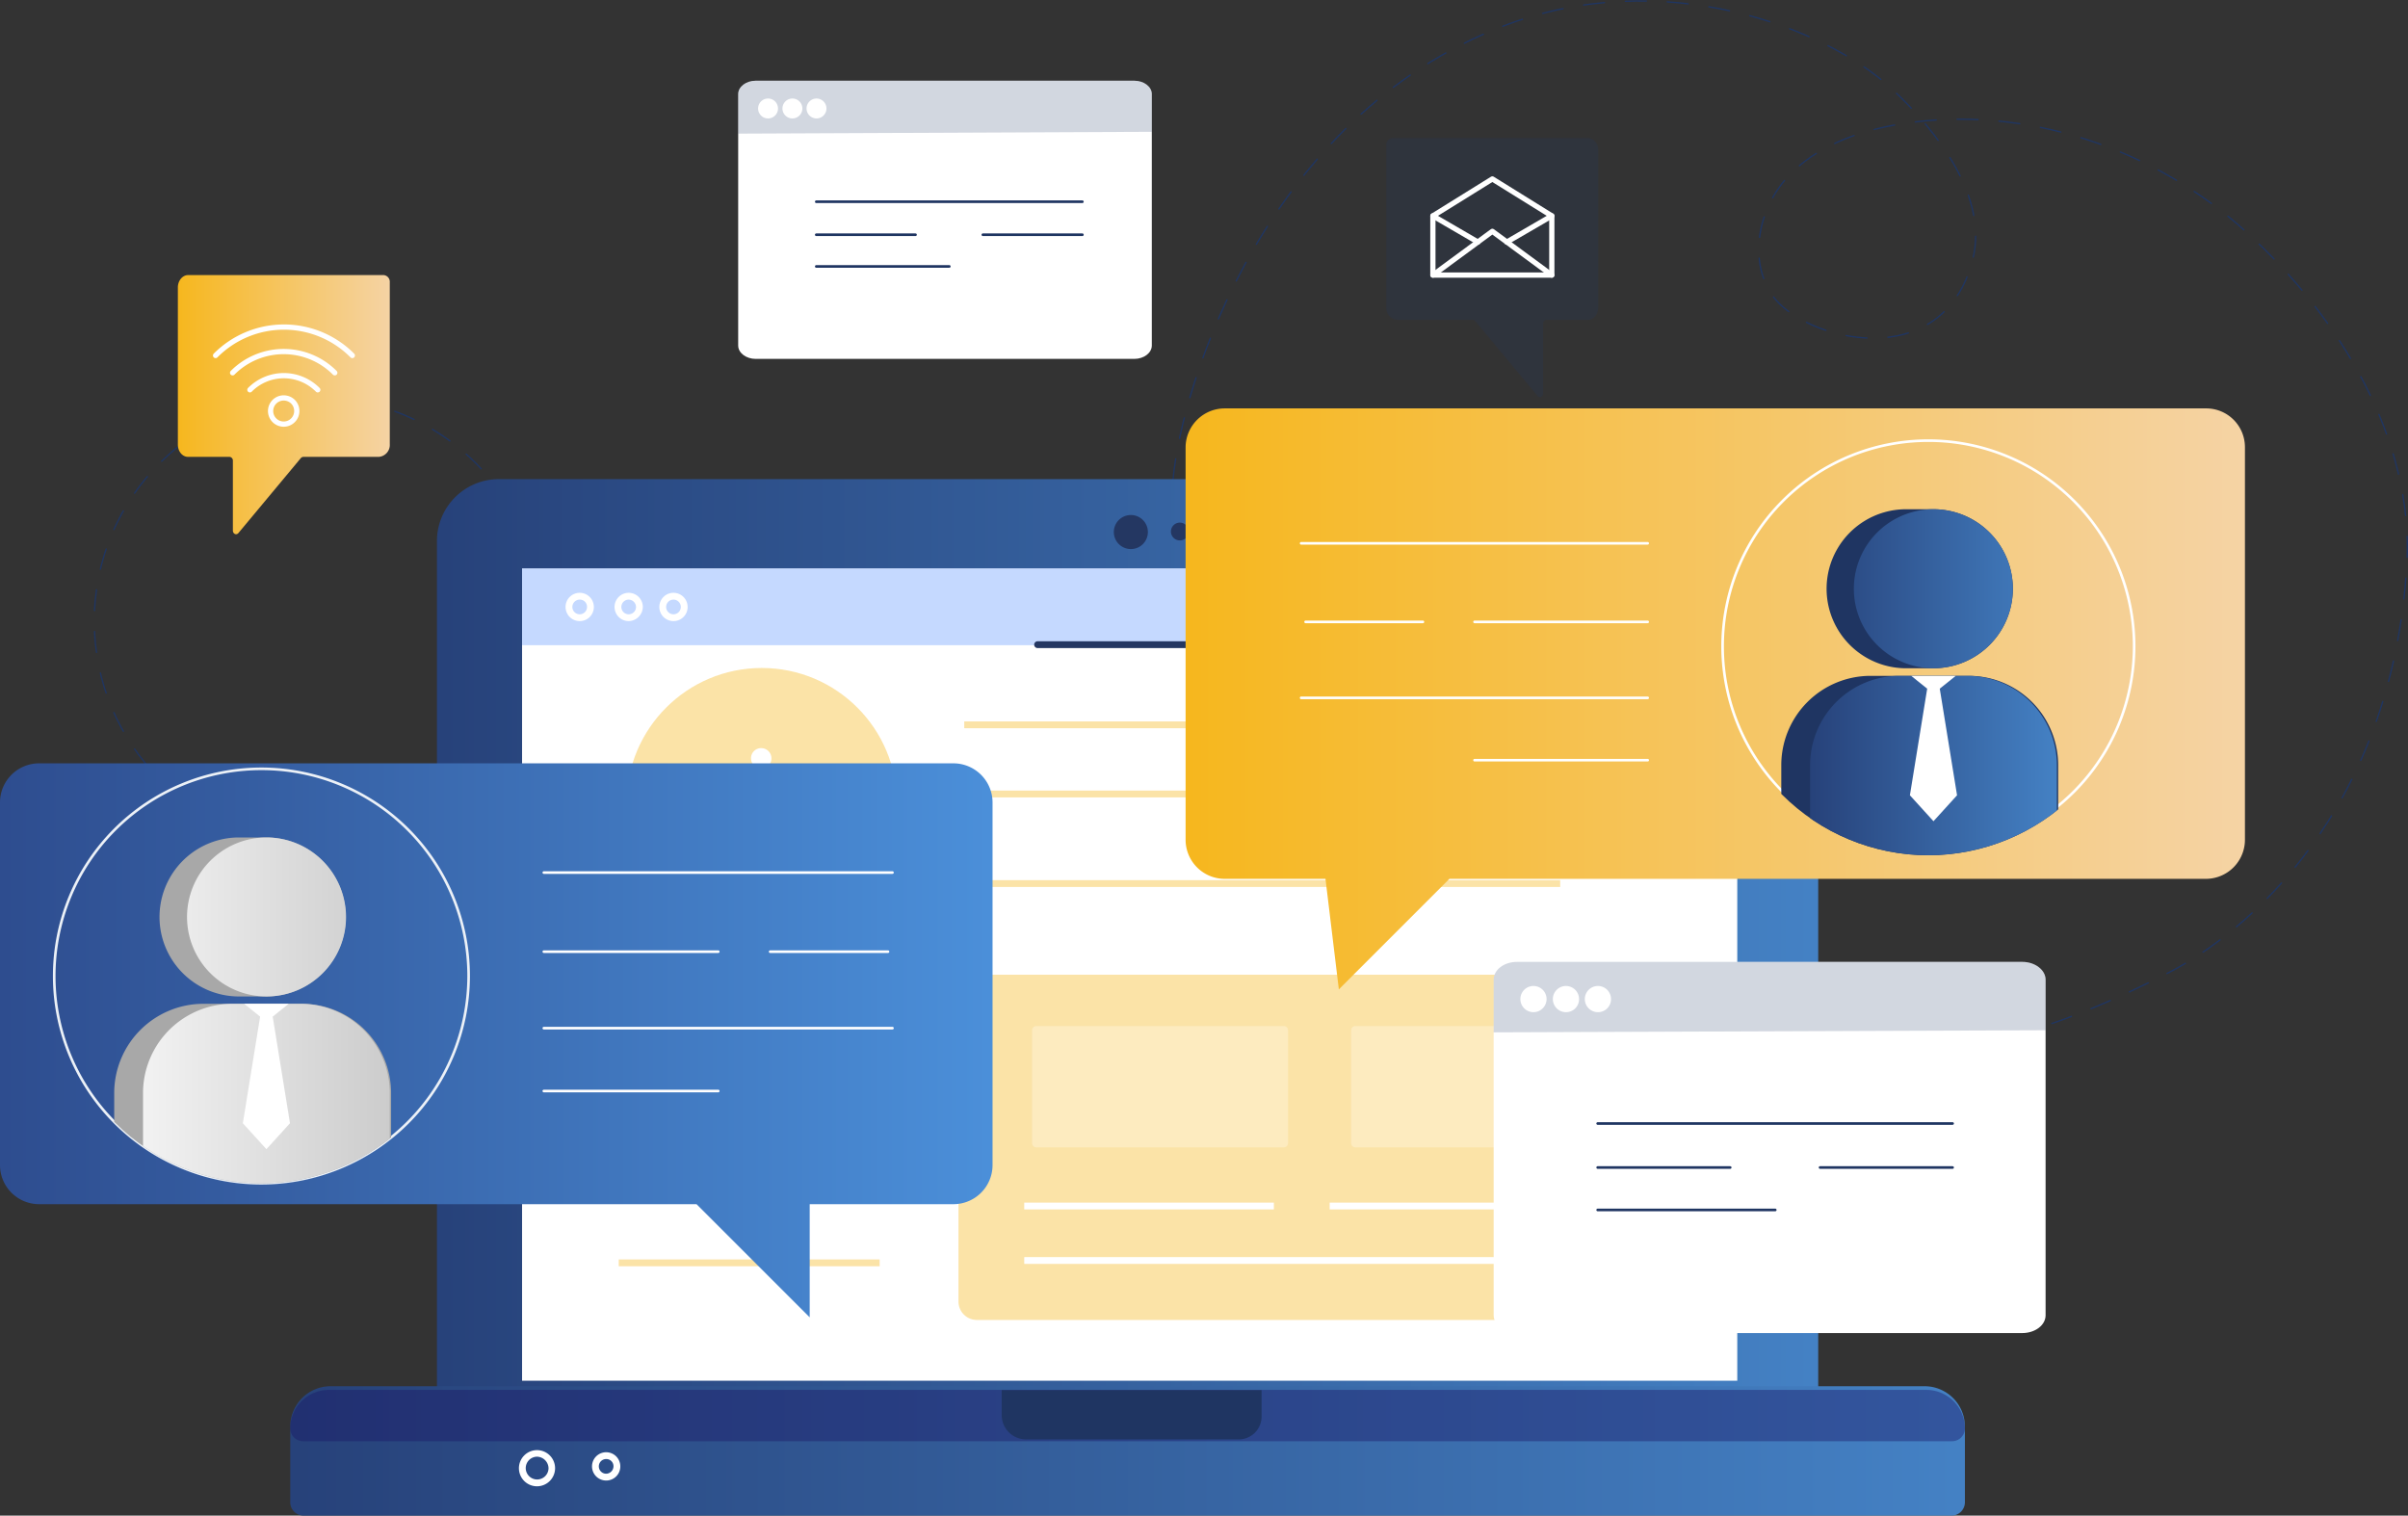 <svg xmlns="http://www.w3.org/2000/svg" xmlns:xlink="http://www.w3.org/1999/xlink" width="919.247" height="578.615" viewBox="0 0 919.247 578.615"><rect x="0" y="0" width="919.247" height="578.615" fill="#333333" stroke="none"/><defs><linearGradient id="a" y1="-0.159" x2="1" y2="-0.159" gradientUnits="objectBoundingBox"><stop offset="0" stop-color="#27427a"/><stop offset="1" stop-color="#4481c4"/></linearGradient><linearGradient id="b" x1="0" y1="-12.12" x2="1" y2="-12.12" xlink:href="#a"/><linearGradient id="c" y1="-0.965" x2="1" y2="-0.965" gradientUnits="objectBoundingBox"><stop offset="0" stop-color="#2e4d8f"/><stop offset="1" stop-color="#4b8fd9"/></linearGradient><clipPath id="d"><path d="M178.1,749.5a79.1,79.1,0,1,1,79.1-79.1h0A79.21,79.21,0,0,1,178.1,749.5Z"/></clipPath><linearGradient id="e" y1="-1.529" x2="1" y2="-1.529" gradientUnits="objectBoundingBox"><stop offset="0" stop-color="#f2f2f2"/><stop offset="1" stop-color="#ccc"/></linearGradient><linearGradient id="f" y1="0.278" x2="1" y2="0.278" gradientUnits="objectBoundingBox"><stop offset="0" stop-color="#f6b71e"/><stop offset="1" stop-color="#f5d3a4"/></linearGradient><clipPath id="g"><path d="M814.5,624.3a79.1,79.1,0,1,1,79.1-79.1h0A79.274,79.274,0,0,1,814.5,624.3Z"/></clipPath><linearGradient id="h" x1="0" y1="0.134" x2="1" y2="0.134" xlink:href="#a"/><linearGradient id="i" x1="0" y1="2.274" x2="1.001" y2="2.274" xlink:href="#f"/></defs><g transform="translate(-78.3 -297.785)"><path d="M526.1,480.9c3.3-36.7,35.6-138.4,125.9-173.1,60.9-23.5,123.3.4,148.6,24,17.9,16.7,36.7,41.6,30.8,65-11.4,44.7-64.5,30.9-76.4,13.9-9.4-13.4-5.5-33,5.5-45.1s27.4-17.9,43.5-20.5c47.3-7.6,97.1,9.4,132.3,41.7s63.6,78.7,60.8,126.5c-5.6,94.7-61.9,140.9-90.9,155.8-44.7,22.9-60.8,23.2-91.5,34.2" fill="none" stroke="#1f3562" stroke-linecap="round" stroke-linejoin="round" stroke-width="0.5" stroke-dasharray="8"/><circle cx="85.3" cy="85.3" r="85.3" transform="translate(114.3 449.6)" fill="none" stroke="#1f3562" stroke-linecap="round" stroke-linejoin="round" stroke-width="0.5" stroke-dasharray="8"/><path d="M771.1,827.1H246.4V504.3A22.32,22.32,0,0,1,268.7,482H748.8a22.32,22.32,0,0,1,22.3,22.3Z" fill="#ecf1f7"/><path d="M772.4,828.3H245.1v-324a23.644,23.644,0,0,1,23.6-23.6H748.8a23.644,23.644,0,0,1,23.6,23.6Z" fill="url(#a)"/><rect width="463.9" height="310" transform="translate(277.6 514.9)" fill="#fff"/><rect width="463.9" height="29.3" transform="translate(277.6 514.8)" fill="#c5d9ff"/><path d="M299.6,534.9a5.4,5.4,0,1,1,5.4-5.4h0A5.378,5.378,0,0,1,299.6,534.9Zm0-8.2a2.8,2.8,0,1,0,2.8,2.8h0A2.734,2.734,0,0,0,299.6,526.7Z" fill="#fff"/><path d="M318.3,534.9a5.4,5.4,0,1,1,5.4-5.4h0A5.508,5.508,0,0,1,318.3,534.9Zm0-8.2a2.8,2.8,0,1,0,2.8,2.8,2.862,2.862,0,0,0-2.8-2.8Z" fill="#fff"/><path d="M335.4,534.9a5.4,5.4,0,1,1,5.4-5.4h0A5.378,5.378,0,0,1,335.4,534.9Zm0-8.2a2.8,2.8,0,1,0,2.8,2.8h0A2.8,2.8,0,0,0,335.4,526.7Z" fill="#fff"/><g opacity="0.4"><circle cx="51.6" cy="51.6" r="51.6" transform="translate(317.5 552.8)" fill="#f6b823"/><path d="M451.2,669.9H714.9a7.02,7.02,0,0,1,7,7V794.7a7.02,7.02,0,0,1-7,7H451.2a7.02,7.02,0,0,1-7-7V677A7.042,7.042,0,0,1,451.2,669.9Z" fill="#f6b823"/><path d="M473.9,689.5h94.5a1.579,1.579,0,0,1,1.6,1.6v43.1a1.579,1.579,0,0,1-1.6,1.6H473.9a1.58,1.58,0,0,1-1.6-1.6V691.1A1.579,1.579,0,0,1,473.9,689.5Z" fill="#fff" opacity="0.28"/><path d="M595.7,689.5h94.5a1.579,1.579,0,0,1,1.6,1.6v43.1a1.579,1.579,0,0,1-1.6,1.6H595.7a1.579,1.579,0,0,1-1.6-1.6V691.1A1.579,1.579,0,0,1,595.7,689.5Z" fill="#fff" opacity="0.28"/><path d="M375.9,618h.1a1.792,1.792,0,0,1,1.8,1.8v3.8a1.792,1.792,0,0,1-1.8,1.8H362.2a1.792,1.792,0,0,1-1.8-1.8v-3.8a1.792,1.792,0,0,1,1.8-1.8h0a1.792,1.792,0,0,0,1.8-1.8V604.8a1.792,1.792,0,0,0-1.8-1.8h0a1.792,1.792,0,0,1-1.8-1.8v-3.8a1.792,1.792,0,0,1,1.8-1.8h10a1.792,1.792,0,0,1,1.8,1.8v18.8a1.88,1.88,0,0,0,1.9,1.8Z" fill="#fff"/><path d="M368.9,583.4h0a3.9,3.9,0,0,1,3.9,3.9h0a3.9,3.9,0,0,1-3.9,3.9h0a3.9,3.9,0,0,1-3.9-3.9h0a3.842,3.842,0,0,1,3.9-3.9Z" fill="#fff"/><rect width="227.5" height="2.6" transform="translate(446.4 573.2)" fill="#f6b823"/><rect width="227.5" height="2.6" transform="translate(446.4 633.8)" fill="#f6b823"/><rect width="95.3" height="2.6" transform="translate(446.4 599.6)" fill="#f6b823"/><rect width="99.6" height="2.6" transform="translate(314.5 752.1)" fill="#f6b823"/><rect width="99.6" height="2.6" transform="translate(314.5 778.6)" fill="#f6b823"/><rect width="99.8" height="2.6" transform="translate(563 599.6)" fill="#f6b823"/><rect width="227.5" height="2.6" transform="translate(469.3 777.7)" fill="#fff"/><rect width="95.3" height="2.6" transform="translate(469.3 756.9)" fill="#fff"/><rect width="99.8" height="2.6" transform="translate(585.9 756.9)" fill="#fff"/></g><path d="M510,507.4a6.5,6.5,0,1,1,6.5-6.5h0A6.487,6.487,0,0,1,510,507.4Z" fill="#243762"/><path d="M528.7,504.1a3.4,3.4,0,1,1,3.4-3.4,3.372,3.372,0,0,1-3.4,3.4Z" fill="#243762"/><path d="M823.3,876.4H194.2a5.121,5.121,0,0,1-5.1-5.1V842.4A15.407,15.407,0,0,1,204.5,827H813a15.407,15.407,0,0,1,15.4,15.4v28.9A5.122,5.122,0,0,1,823.3,876.4Z" fill="url(#b)"/><path d="M823.5,848H194a4.908,4.908,0,0,1-4.9-4.9h0a14.724,14.724,0,0,1,14.7-14.7H813.7a14.724,14.724,0,0,1,14.7,14.7h0a4.908,4.908,0,0,1-4.9,4.9Z" fill="#1b1464" opacity="0.4"/><path d="M559.9,828.5v10.1a8.706,8.706,0,0,1-8.7,8.7H470a9.282,9.282,0,0,1-9.3-9.3v-9.5" fill="#1f3562"/><path d="M283.3,865.2a6.9,6.9,0,1,1,6.9-6.9h0A6.914,6.914,0,0,1,283.3,865.2Zm0-11.3a4.35,4.35,0,1,0,4.4,4.4h0a4.506,4.506,0,0,0-4.4-4.4Z" fill="#fff"/><path d="M309.7,863a5.4,5.4,0,1,1,5.4-5.4h0A5.378,5.378,0,0,1,309.7,863Zm0-8.2a2.8,2.8,0,1,0,0,5.6,2.862,2.862,0,0,0,2.8-2.8h0a2.733,2.733,0,0,0-2.8-2.8Z" fill="#fff"/><path d="M741.5,545.2H474.4a1.3,1.3,0,0,1,0-2.6H741.5a1.3,1.3,0,0,1,0,2.6Z" fill="#243762"/><path d="M442.2,589.2H93.2a14.937,14.937,0,0,0-14.9,14.9h0V742.6a14.937,14.937,0,0,0,14.9,14.9h251l43.2,43.2V757.5h54.9a14.937,14.937,0,0,0,14.9-14.9V604.1a14.959,14.959,0,0,0-15-14.9Z" fill="url(#c)"/><path d="M178.1,749.5a79.1,79.1,0,1,1,79.1-79.1h0A79.21,79.21,0,0,1,178.1,749.5Z" fill="none" stroke="#ecf1f7" stroke-miterlimit="10" stroke-width="1"/><g clip-path="url(#d)"><path d="M180.5,617.5H169a30.355,30.355,0,0,0,0,60.7h11.5a30.355,30.355,0,0,0,0-60.7ZM155.9,681a34.1,34.1,0,0,0-34,34v48.1a28.1,28.1,0,0,0,.4,5H227.2a42.105,42.105,0,0,0,.4-5V715a34.1,34.1,0,0,0-34-34Z" fill="#a8a8a8" fill-rule="evenodd"/><path d="M180,617.5a30.35,30.35,0,1,0,30.4,30.3h0A30.43,30.43,0,0,0,180,617.5ZM193.1,681H166.9a34.1,34.1,0,0,0-34,34v48.1a28.1,28.1,0,0,0,.4,5h93.4a42.105,42.105,0,0,0,.4-5V715A34.1,34.1,0,0,0,193.1,681Z" fill-rule="evenodd" fill="url(#e)"/><path d="M188.5,681l-6.1,4.9,6.6,40.7-9,9.9-9-9.9,6.6-40.7-6.1-4.9h17Z" fill="#fff" fill-rule="evenodd"/></g><line x2="133.1" transform="translate(285.9 630.9)" fill="none" stroke="#fff" stroke-linecap="round" stroke-linejoin="round" stroke-width="1"/><line x2="133.1" transform="translate(285.9 690.3)" fill="none" stroke="#fff" stroke-linecap="round" stroke-linejoin="round" stroke-width="1"/><line x2="66.6" transform="translate(285.9 661.1)" fill="none" stroke="#fff" stroke-linecap="round" stroke-linejoin="round" stroke-width="1"/><line x2="66.6" transform="translate(285.9 714.3)" fill="none" stroke="#fff" stroke-linecap="round" stroke-linejoin="round" stroke-width="1"/><line x2="45" transform="translate(372.3 661.1)" fill="none" stroke="#fff" stroke-linecap="round" stroke-linejoin="round" stroke-width="1"/><path d="M920.5,453.7H545.8a14.937,14.937,0,0,0-14.9,14.9h0V618.4a14.937,14.937,0,0,0,14.9,14.9h38.5l5.1,42.2,42.2-42.2H920.4a14.937,14.937,0,0,0,14.9-14.9V468.6a14.788,14.788,0,0,0-14.8-14.9Z" fill="url(#f)"/><path d="M814.5,623.1A78.55,78.55,0,1,1,893,544.5h0A78.655,78.655,0,0,1,814.5,623.1Z" fill="none" stroke="#fff" stroke-linecap="round" stroke-linejoin="round" stroke-width="1"/><line x2="132.3" transform="translate(575 505.2)" fill="none" stroke="#fff" stroke-linecap="round" stroke-linejoin="round" stroke-width="1"/><line x2="132.3" transform="translate(575 564.2)" fill="none" stroke="#fff" stroke-linecap="round" stroke-linejoin="round" stroke-width="1"/><line x2="66.1" transform="translate(641.2 535.2)" fill="none" stroke="#fff" stroke-linecap="round" stroke-linejoin="round" stroke-width="1"/><line x2="66.1" transform="translate(641.2 588)" fill="none" stroke="#fff" stroke-linecap="round" stroke-linejoin="round" stroke-width="1"/><line x2="44.8" transform="translate(576.7 535.2)" fill="none" stroke="#fff" stroke-linecap="round" stroke-linejoin="round" stroke-width="1"/><g clip-path="url(#g)"><path d="M816.9,492.2H805.4a30.355,30.355,0,0,0,0,60.7h11.5a30.355,30.355,0,0,0,0-60.7Zm-24.6,63.6a34.1,34.1,0,0,0-34,34v48.1a28.1,28.1,0,0,0,.4,5H863.6a42.1,42.1,0,0,0,.4-5V589.8a34.1,34.1,0,0,0-34-34Z" fill="#1f3562" fill-rule="evenodd"/><path d="M816.4,492.2a30.35,30.35,0,1,0,30.3,30.4h0a30.3,30.3,0,0,0-30.3-30.4Zm13.1,63.6H803.3a34.1,34.1,0,0,0-34,34v48.1a28.1,28.1,0,0,0,.4,5h93.4a42.1,42.1,0,0,0,.4-5V589.8a34.165,34.165,0,0,0-34-34Z" fill-rule="evenodd" fill="url(#h)"/><path d="M824.9,555.8l-6.1,4.9,6.6,40.7-9,9.9-9-9.9,6.6-40.7-6.1-4.9h17Z" fill="#fff" fill-rule="evenodd"/></g><g opacity="0.2"><path d="M684.5,350.5H609.9a2.564,2.564,0,0,0-2.4,2.7v61.9a4.557,4.557,0,0,0,4.2,4.8h28.8a1.49,1.49,0,0,1,.9.4L665.3,449c.8.9,2.1.3,2.1-1V421.4a1.418,1.418,0,0,1,1.2-1.5h15.9c2.2,0,3.9-2.1,3.9-4.7v-60C688.5,352.6,686.7,350.5,684.5,350.5Z" fill="#1f3562"/></g><path d="M150.1,402.8h74.6a2.564,2.564,0,0,1,2.4,2.7v61.9a4.557,4.557,0,0,1-4.2,4.8H194.1a1.489,1.489,0,0,0-.9.4l-23.9,28.7c-.8.9-2.1.3-2.1-1V473.7a1.418,1.418,0,0,0-1.2-1.5H150.1c-2.2,0-3.9-2.1-3.9-4.7v-60C146.2,404.9,148,402.8,150.1,402.8Z" fill="url(#i)"/><path d="M191.6,454.7a5,5,0,1,1-5-5,5.075,5.075,0,0,1,3.6,1.5A5,5,0,0,1,191.6,454.7Z" fill="none" stroke="#fff" stroke-linecap="round" stroke-linejoin="round" stroke-width="2"/><path d="M173.7,446.6a18.228,18.228,0,0,1,25.9,0h0" fill="none" stroke="#fff" stroke-linecap="round" stroke-linejoin="round" stroke-width="2"/><path d="M167.1,440.1a27.522,27.522,0,0,1,39,0h0" fill="none" stroke="#fff" stroke-linecap="round" stroke-linejoin="round" stroke-width="2"/><path d="M160.6,433.5a36.817,36.817,0,0,1,52.1-.1l.1.1" fill="none" stroke="#fff" stroke-linecap="round" stroke-linejoin="round" stroke-width="2"/><path d="M670.7,402.8H625.3V380.2L648,366.1l22.7,14.1Z" fill="none" stroke="#fff" stroke-linecap="round" stroke-linejoin="round" stroke-width="2"/><path d="M625.3,402.8,648,386.1l22.7,16.7" fill="none" stroke="#fff" stroke-linecap="round" stroke-linejoin="round" stroke-width="2"/><line x2="17.2" y2="10" transform="translate(625.3 380.2)" fill="none" stroke="#fff" stroke-linecap="round" stroke-linejoin="round" stroke-width="2"/><line y1="10" x2="17.2" transform="translate(653.5 380.2)" fill="none" stroke="#fff" stroke-linecap="round" stroke-linejoin="round" stroke-width="2"/><rect width="183" height="131" transform="translate(348 316)" fill="none" opacity="0.22"/><path d="M360.1,343.4v-9.7c0-2.8,3-5.1,6.7-5.1H511.3c3.7,0,6.7,2.3,6.7,5.1v96c0,2.8-3,5.1-6.7,5.1H366.8c-3.7,0-6.7-2.3-6.7-5.1V414.3" fill="#fff"/><g opacity="0.2"><path d="M360.1,348.8V333.7c0-2.8,3-5.1,6.7-5.1H511.3c3.7,0,6.7,2.3,6.7,5.1v14.4" fill="#1f3562"/></g><path d="M371.5,343a3.8,3.8,0,1,1,3.8-3.8A3.8,3.8,0,0,1,371.5,343Z" fill="#fff"/><path d="M380.8,343a3.8,3.8,0,1,1,3.8-3.8A3.8,3.8,0,0,1,380.8,343Z" fill="#fff"/><path d="M390,343a3.8,3.8,0,1,1,3.8-3.8A3.8,3.8,0,0,1,390,343Z" fill="#fff"/><line x2="101.6" transform="translate(389.9 374.8)" fill="none" stroke="#1f3562" stroke-linecap="round" stroke-linejoin="round" stroke-width="1"/><line x2="50.8" transform="translate(389.9 399.5)" fill="none" stroke="#1f3562" stroke-linecap="round" stroke-linejoin="round" stroke-width="1"/><line x2="37.9" transform="translate(389.9 387.4)" fill="none" stroke="#1f3562" stroke-linecap="round" stroke-linejoin="round" stroke-width="1"/><line x2="38" transform="translate(453.5 387.4)" fill="none" stroke="#1f3562" stroke-linecap="round" stroke-linejoin="round" stroke-width="1"/><rect width="236" height="167" transform="translate(636 652)" fill="none" opacity="0.22"/><path d="M648.5,684.8v-13c0-3.8,4-6.8,8.9-6.8H850.3c4.9,0,8.9,3.1,8.9,6.8V799.9c0,3.8-4,6.8-8.9,6.8H657.4c-4.9,0-8.9-3.1-8.9-6.8V779.3" fill="#fff"/><g opacity="0.2"><path d="M648.5,691.9V671.8c0-3.8,4-6.8,8.9-6.8H850.3c4.9,0,8.9,3.1,8.9,6.8v19.3" fill="#1f3562"/></g><path d="M663.7,684.2a5,5,0,1,1,5-5A5.015,5.015,0,0,1,663.7,684.2Z" fill="#fff"/><path d="M676.1,684.2a5,5,0,1,1,5-5A4.951,4.951,0,0,1,676.1,684.2Z" fill="#fff"/><path d="M688.3,684.2a5,5,0,1,1,5-5A4.951,4.951,0,0,1,688.3,684.2Z" fill="#fff"/><line x2="135.5" transform="translate(688.2 726.7)" fill="none" stroke="#1f3562" stroke-linecap="round" stroke-linejoin="round" stroke-width="1"/><line x2="67.8" transform="translate(688.2 759.7)" fill="none" stroke="#1f3562" stroke-linecap="round" stroke-linejoin="round" stroke-width="1"/><line x2="50.6" transform="translate(688.2 743.5)" fill="none" stroke="#1f3562" stroke-linecap="round" stroke-linejoin="round" stroke-width="1"/><line x2="50.6" transform="translate(773.1 743.5)" fill="none" stroke="#1f3562" stroke-linecap="round" stroke-linejoin="round" stroke-width="1"/></g></svg>